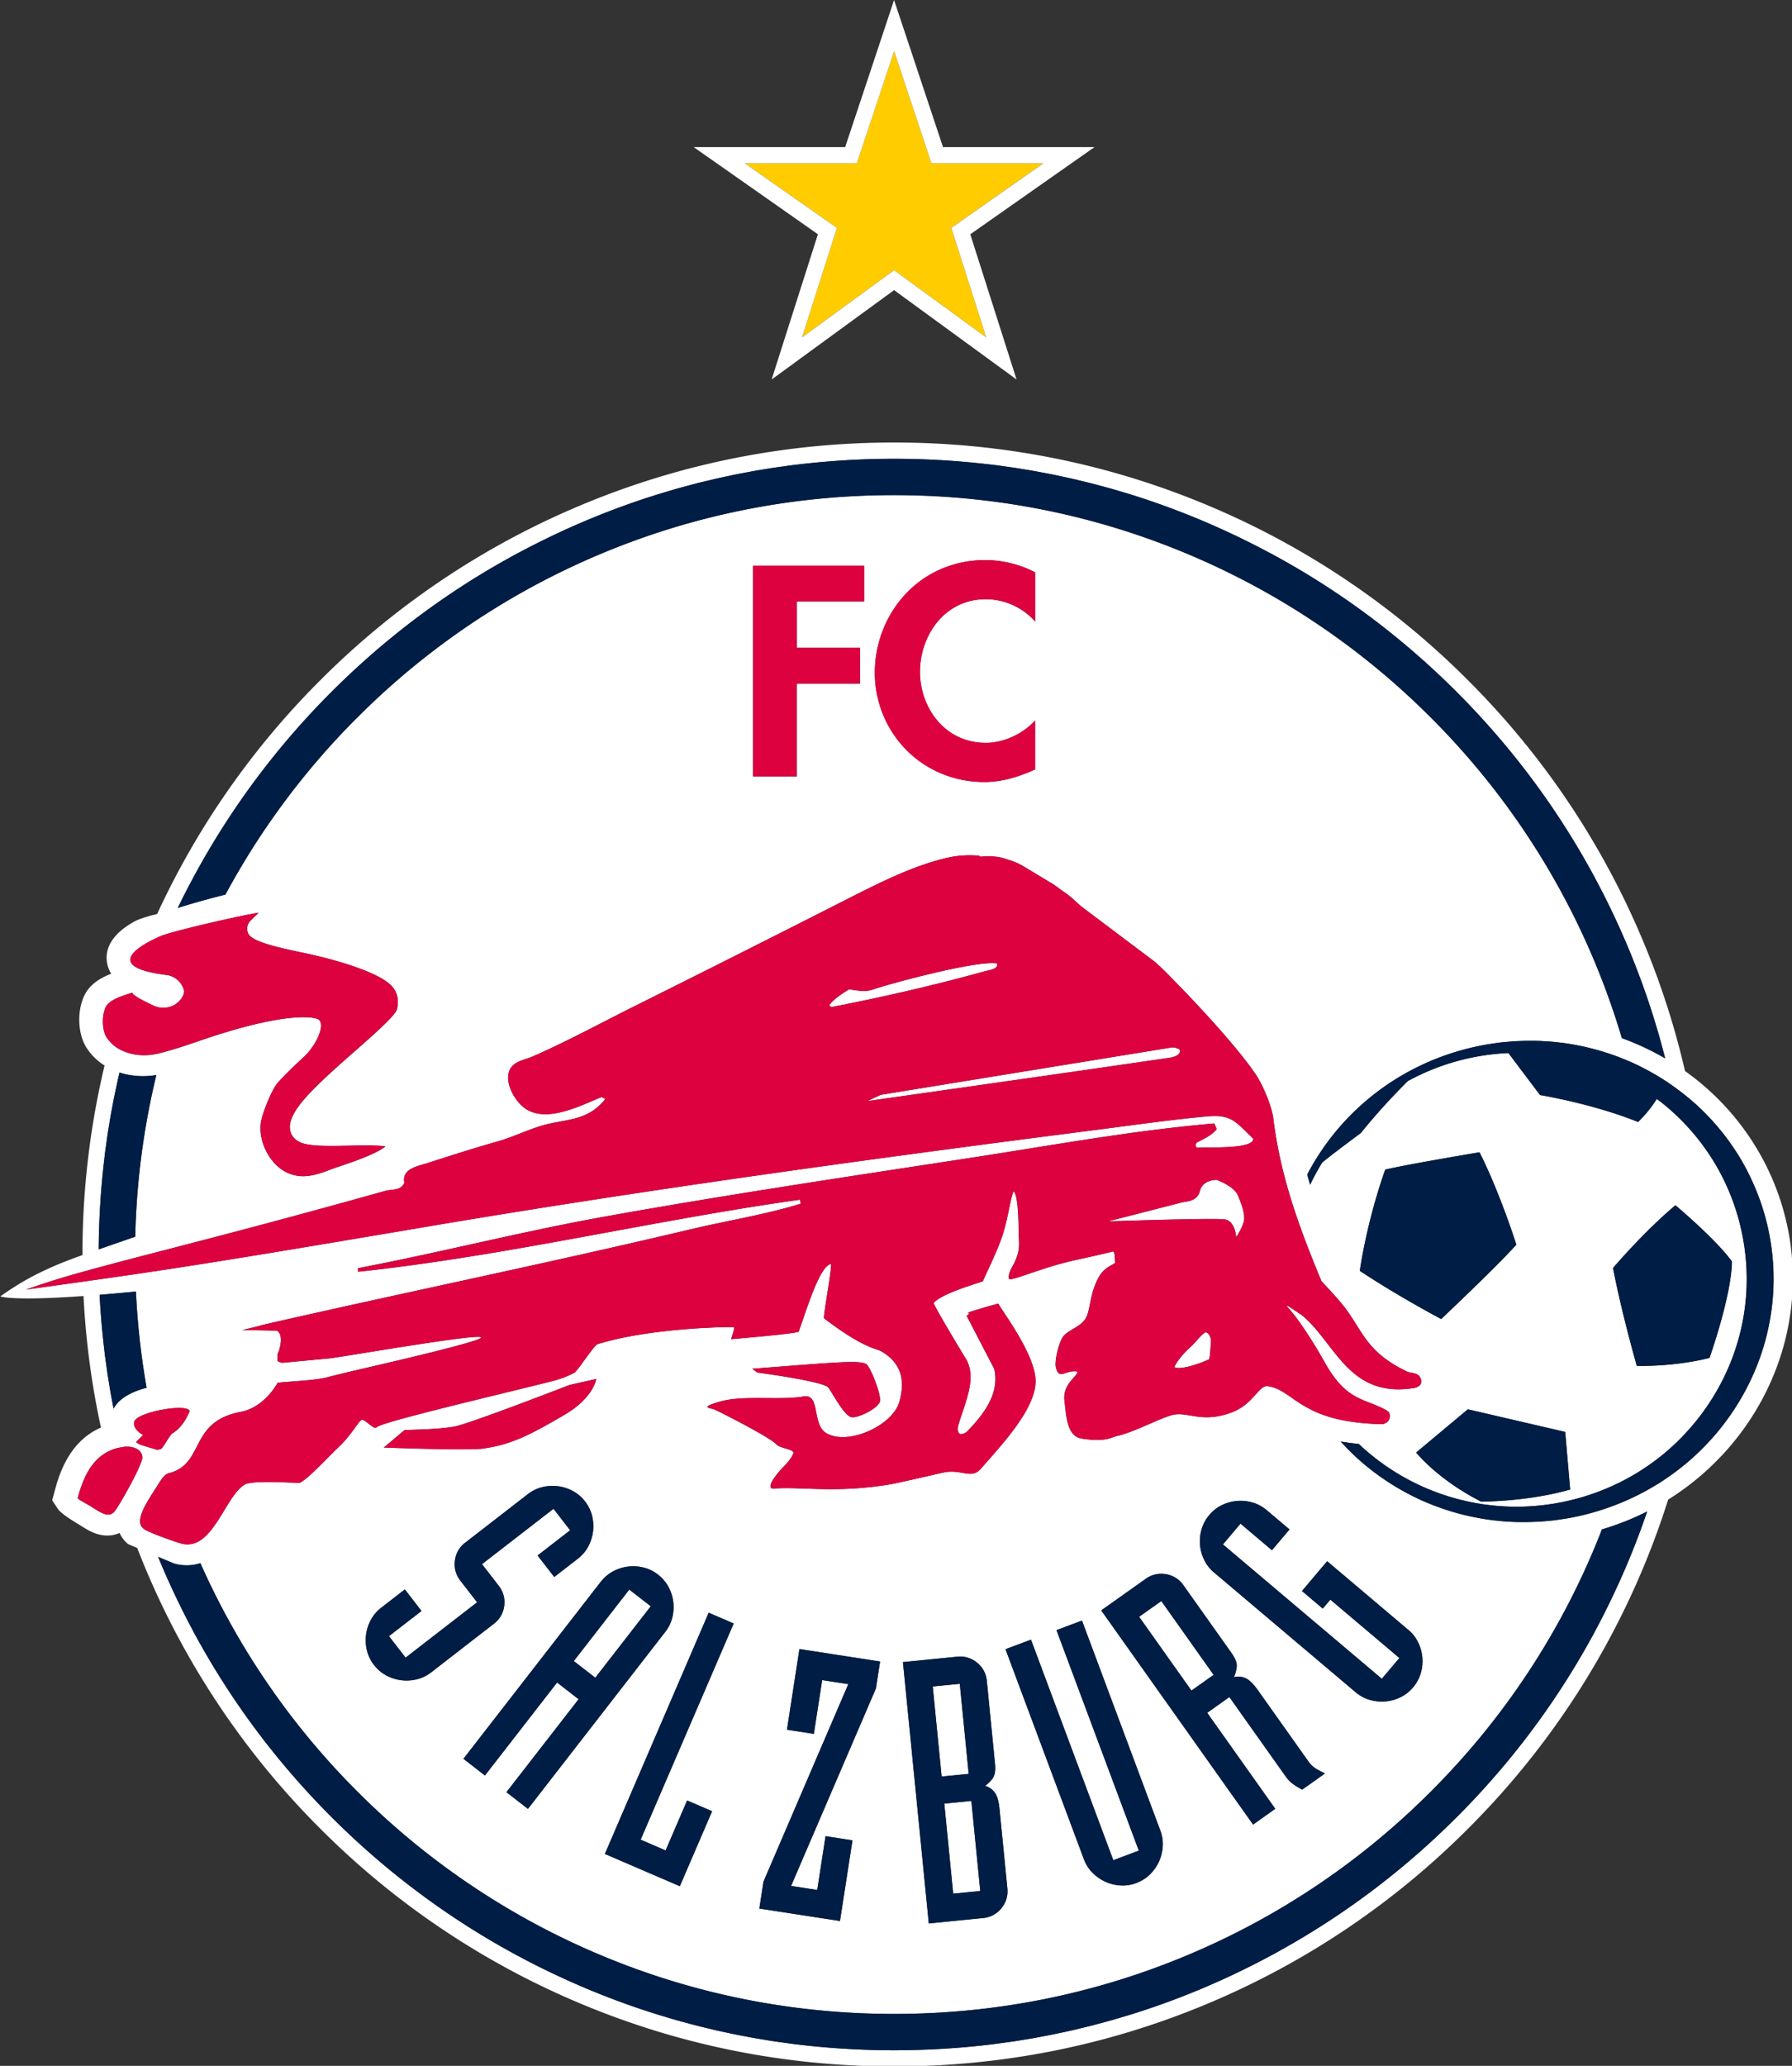 <?xml version="1.0" encoding="UTF-8"?> <svg xmlns="http://www.w3.org/2000/svg" width="224.979mm" height="259.247mm" viewBox="0 0 224.979 259.247"><rect x="0" y="0" width="224.979" height="259.247" fill="#333333" stroke="none"/><path fill="#fc0" d="m145.642 37.596 6.027-4.397 6.03 4.397-2.283-7.165 6.03-4.23h-7.335l-2.442-7.332-2.44 7.332h-7.333l6.027 4.23zM151.67 18.869l-2.44 7.332zM151.67 33.199l6.03 4.397z" style="stroke-width:.265" transform="matrix(1.917 0 0 1.917 -178.5 -29.743)"></path><path fill="#fff" d="m156.728 133.407-1.771.176.583 5.895 1.772-.175zM134.326 119.574l-3.633 4.68 1.407 1.091 3.633-4.68zM155.972 125.74l-1.772.176.584 5.895 1.772-.175zM169.17 120.324l-1.453 1.03 3.427 4.832 1.453-1.03zM146.68 30.852l-2.049 6.424-.981 3.082 2.614-1.907 5.405-3.943 5.406 3.943 2.614 1.907-.982-3.082-2.048-6.424 5.393-3.784 2.743-1.923h-9.922l-2.2-6.61-1.006-3.016-1.003 3.017-2.199 6.609h-9.922l2.744 1.923zm4.99-11.983 2.441 7.334h7.335l-6.03 4.23 2.283 7.166-6.03-4.398-6.027 4.398 2.283-7.165-6.03-4.23h7.335z" style="stroke-width:.265" transform="matrix(1.917 0 0 1.917 -178.5 -29.743)"></path><path fill="#fff" d="M210.132 95.625c-.836-3.776-2.998-7.17-6.08-9.562a18.565 18.565 0 0 0-.585-.434 52.502 52.502 0 0 0-2.818-8.681 52.991 52.991 0 0 0-11.39-16.897 52.948 52.948 0 0 0-16.897-11.39c-6.553-2.773-13.514-4.178-20.69-4.178-7.176 0-14.137 1.405-20.69 4.178a52.991 52.991 0 0 0-16.897 11.39 52.996 52.996 0 0 0-10.681 15.299c-.479.113-1.164.299-1.55.523-.471.276-1.908 1.117-1.744 2.562.037.317.14.59.288.822-.677.265-1.386.662-1.754 1.416-.51 1.056-.436 2.582.17 3.482.301.45.69.823 1.148 1.111a53.18 53.18 0 0 0-1.447 12.37v.04c-.807.29-1.466.542-1.993.78-.852.383-1.881.857-3.384 1.923 0 0 .707.32 5.445-.024.146 2.916.53 5.792 1.143 8.615-2.156.918-2.788 3.255-3.021 4.114l-.172.646.368.558c.246.376 1.383 1.022 1.51 1.104.453.288 1.016.645 1.73.645.284 0 .551-.058.802-.17.167.36.405.601.564.731l.593.249a52.991 52.991 0 0 0 11.988 18.375 52.948 52.948 0 0 0 16.896 11.39c6.554 2.773 13.515 4.178 20.69 4.178 7.176 0 14.137-1.405 20.691-4.178a52.991 52.991 0 0 0 16.896-11.39 52.948 52.948 0 0 0 13.103-21.54c6.027-3.762 9.358-10.908 7.77-18.06zm-21.625 38.851a52.121 52.121 0 0 1-11.821 8.869c-.064.034-.127.071-.193.108-.098.053-.199.103-.297.156-.346.186-.696.368-1.048.545-.216.109-.433.215-.653.32l-.426.21c-.198.095-.402.187-.603.28-.164.077-.328.154-.495.228-.201.09-.402.177-.603.264l-.492.215c-.297.124-.596.246-.892.365l-.273.11c-.346.138-.695.268-1.045.398a48.391 48.391 0 0 1-1.326.468c-.007 0-.015.005-.023.008-.408.138-.818.27-1.228.397-.127.04-.256.077-.386.114-.275.082-.55.166-.828.243-.228.064-.455.124-.683.185-.182.048-.365.1-.547.146-.28.071-.564.14-.844.206l-.403.098c-.301.069-.603.132-.905.196-.119.026-.24.053-.36.076-.29.061-.584.114-.878.17-.135.024-.27.053-.405.077-.259.045-.52.087-.78.13-.175.028-.347.057-.521.084a24.64 24.64 0 0 1-.612.085c-.235.031-.468.066-.706.097-.119.016-.238.027-.36.043a53.023 53.023 0 0 1-12.403 0 29.984 29.984 0 0 1-1.064-.14c-.204-.03-.408-.056-.611-.085-.175-.027-.347-.056-.521-.085-.26-.042-.522-.082-.781-.13-.135-.023-.27-.05-.405-.076-.294-.056-.587-.109-.878-.17-.122-.023-.241-.052-.36-.076-.302-.064-.603-.127-.905-.196-.135-.032-.267-.066-.4-.098a48.772 48.772 0 0 1-.846-.206l-.545-.146c-.228-.06-.455-.121-.683-.185a49.62 49.62 0 0 1-.83-.246c-.128-.04-.257-.074-.384-.114-.41-.127-.82-.26-1.228-.397-.01-.003-.018-.008-.029-.01a38.91 38.91 0 0 1-1.177-.416 61.315 61.315 0 0 1-1.188-.45c-.09-.034-.178-.07-.268-.108a37.713 37.713 0 0 1-1.391-.58c-.201-.087-.405-.174-.606-.264-.167-.074-.33-.15-.495-.228a61.284 61.284 0 0 1-.603-.28c-.143-.069-.283-.14-.426-.209-.217-.106-.437-.212-.654-.32-.352-.177-.7-.36-1.047-.545-.098-.053-.199-.103-.297-.156a4.532 4.532 0 0 1-.193-.109 51.653 51.653 0 0 1-8.096-5.485 52.799 52.799 0 0 1-7.11-7.107 51.997 51.997 0 0 1-5.482-8.088c-.037-.068-.076-.135-.11-.2-.054-.096-.101-.194-.152-.29a53.544 53.544 0 0 1-.569-1.094c-.068-.135-.132-.27-.198-.405-.122-.246-.243-.492-.36-.741a75.674 75.674 0 0 1-.54-1.177c-.047-.106-.092-.215-.14-.32-.122-.281-.24-.562-.36-.842-.02-.053-.045-.109-.066-.161.561.235 1.027.43 1.037.433a2.915 2.915 0 0 0 1.728-.021 49.549 49.549 0 0 0 10.282 14.95 49.549 49.549 0 0 0 15.803 10.654c6.125 2.59 12.637 3.905 19.35 3.905 6.712 0 13.223-1.315 19.348-3.905a49.548 49.548 0 0 0 15.804-10.655 49.548 49.548 0 0 0 11.202-17.158c1.038-.31 2.03-.701 2.964-1.177-.19.56-.392 1.119-.604 1.674l-.031.088c-.082.217-.17.434-.254.65-.043.106-.082.21-.125.315-.071.178-.143.352-.217.527l-.158.376c-.101.238-.204.473-.31.706l-.15.339a90.026 90.026 0 0 1-.477 1.021c-.132.275-.267.55-.405.823-.032.06-.06.124-.092.188-.172.338-.347.677-.527 1.013l-.15.286c-.038.069-.078.135-.112.201a51.711 51.711 0 0 1-5.482 8.091 53.408 53.408 0 0 1-3.384 3.723zm-7.379-24.564a12.02 12.02 0 0 0 .974.127 15.047 15.047 0 0 0 13.613 3.746 15.188 15.188 0 0 0 3.376-1.177 14.941 14.941 0 0 0 4.455-3.315 15.094 15.094 0 0 0 1.59-2.05c2.162-3.353 2.879-7.33 2.02-11.203a14.654 14.654 0 0 0-4.165-7.422 14.58 14.58 0 0 0-1.183-1.024c-.061-.047-.127-.092-.19-.14-.014.021-.03.045-.043.069l-.024.037c-.02.034-.042.066-.066.103a7.804 7.804 0 0 1-.889 1.096c-.066.068-.13.135-.201.206-2.947-1.193-6.421-1.765-6.421-1.765l-1.89-2.508-.09-.12-.09-.12a15.107 15.107 0 0 0-6.59 1.836l-.315.314c-.103.106-.217.22-.336.344l-.01.013a40.22 40.22 0 0 0-2.408 2.72c-.58.434-1.175.879-1.678 1.262-.09.07-.175.133-.257.199-.119.092-.23.18-.333.262-.098.076-.188.15-.267.214a15.76 15.76 0 0 0-.791 1.455 5.727 5.727 0 0 0-.061-.2 5.758 5.758 0 0 0-.08-.278v-.014c-.02-.058-.034-.116-.05-.174a16.19 16.19 0 0 1 6.437-6.628c.46-.26.94-.498 1.43-.715a16.896 16.896 0 0 1 3.979-1.185c.095-.016.19-.026.283-.042.193-.03.386-.058.58-.08.113-.013.224-.02.335-.031.175-.016.35-.032.524-.043.12-.008.238-.01.355-.016.166-.008.336-.013.502-.013h.426c.095 0 .193.003.289.005.166.005.33.016.494.027.085.005.17.008.252.016.214.016.426.04.637.063.035.005.067.005.1.01a16.162 16.162 0 0 1 1.454.25c.087.018.174.04.261.06.151.037.305.074.453.114l.272.074c.149.042.294.085.44.132l.264.085c.151.05.302.103.45.159.08.029.159.055.235.087.18.069.358.143.532.217.016.008.032.013.048.019.029.013.058.023.087.037.222.098.44.198.656.304.053.026.106.056.156.082.162.082.323.164.482.251.074.04.148.085.222.127.135.077.27.156.402.236.08.047.157.095.233.145a11.61 11.61 0 0 1 .603.403c.127.087.252.18.376.272.069.05.138.1.207.153l.031.024c.13.1.26.204.387.31.047.04.095.077.143.114.042.034.079.071.121.105.14.122.283.244.418.368l.103.098c.14.132.278.265.413.4.058.058.114.119.172.18.109.113.217.227.323.344l.183.206c.097.114.195.227.29.344l.178.217c.095.119.188.24.278.365l.158.214c.098.138.196.278.289.42.04.06.082.117.119.178a14.856 14.856 0 0 1 .733 1.257l.11.222c.072.146.144.291.213.44.04.084.076.171.116.259.06.14.122.28.18.423.037.09.071.183.108.273.056.145.109.29.16.436.03.09.063.18.092.27.053.159.1.323.148.484.024.08.047.156.069.236.066.24.127.484.182.73v.005a15.495 15.495 0 0 1 .357 3.95c-.031.78-.121 1.55-.27 2.305a15.33 15.33 0 0 1-.876 2.932c-.192.47-.41.933-.645 1.383-.238.45-.497.89-.778 1.318a16.172 16.172 0 0 1-4.469 4.524c-.158.109-.317.214-.478.318-.064.04-.13.076-.194.113-.232.14-.468.276-.706.408a16.478 16.478 0 0 1-2.768 1.185 16.404 16.404 0 0 1-2.42.595c-.096.016-.191.027-.286.043-.193.029-.387.058-.58.08-.113.012-.225.02-.338.031-.175.016-.35.032-.524.042-.12.008-.238.01-.357.016-.167.008-.334.013-.5.013h-.426c-.096 0-.194-.003-.289-.005-.164-.005-.328-.016-.492-.026-.085-.005-.17-.008-.254-.016-.212-.016-.42-.037-.63-.064a1.653 1.653 0 0 0-.108-.01 17.197 17.197 0 0 1-.73-.109l-.212-.04c-.17-.031-.341-.063-.51-.1a9.347 9.347 0 0 1-.265-.06c-.151-.035-.302-.072-.45-.112a20.73 20.73 0 0 1-.71-.206c-.09-.03-.18-.056-.266-.088a29.89 29.89 0 0 1-.445-.156l-.238-.087c-.177-.069-.352-.14-.527-.214-.047-.021-.095-.037-.142-.058-.22-.096-.44-.199-.654-.305-.056-.026-.108-.055-.164-.084-.159-.08-.317-.164-.476-.25l-.225-.126a12.093 12.093 0 0 1-.4-.236c-.079-.047-.158-.098-.235-.145-.127-.08-.251-.162-.376-.246l-.23-.156c-.127-.088-.251-.18-.376-.27a17.533 17.533 0 0 1-.622-.484l-.142-.117a18.178 18.178 0 0 1-.54-.473l-.106-.1c-.138-.13-.275-.263-.41-.398a5.513 5.513 0 0 1-.172-.18c-.109-.113-.217-.227-.32-.344l-.005-.005c.058.01.119.019.177.03.01 0 .021.002.032.004zm8.88-18.965c1.346 2.667 2.412 6.048 2.412 6.048-1.33 1.482-4.923 4.868-4.923 4.868-3.207-1.72-5.33-3.156-5.33-3.156.554-3.633 1.668-6.628 1.668-6.628 1.682-.386 6.17-1.132 6.17-1.132zm11.337 4.823c.473-.458.979-.923 1.492-1.355 0 0 .36.3.868.754.17.154.354.32.548.5.177.165.362.34.55.52.643.62 1.304 1.311 1.733 1.901 0 0 .098 1.73-1.463 6.316 0 0-.254.069-.696.159a16.65 16.65 0 0 1-1.095.182c-.675.093-1.5.17-2.43.183-.177 0-.36.003-.544 0 0 0-.974-3.392-1.559-6.406 0 0 1.133-1.338 2.593-2.754zM190.706 113.8h-.005a16.46 16.46 0 0 1-.487.013h-.108c-.022-.01-.04-.021-.059-.032-.068-.034-.134-.071-.2-.106-2.673-1.418-3.985-3.071-3.985-3.071l3.386-2.831 6.377 1.479.325 3.77c-2.021.585-4.21.738-5.238.778zm-85.003-40.696.151-.286.111-.2a51.565 51.565 0 0 1 5.482-8.089 53.41 53.41 0 0 1 3.384-3.723 51.557 51.557 0 0 1 3.723-3.384 51.675 51.675 0 0 1 8.088-5.48c.07-.036.135-.076.204-.113.095-.053.193-.1.289-.15.346-.186.695-.368 1.047-.546.22-.11.442-.217.662-.325l.418-.207c.2-.095.405-.187.608-.283.164-.074.326-.153.49-.225.204-.092.407-.18.614-.267l.484-.209c.301-.127.603-.249.905-.37.087-.035.174-.072.262-.106.354-.14.709-.273 1.063-.405.043-.016.082-.032.125-.047.396-.146.796-.286 1.196-.421l.013-.005c.407-.138.817-.27 1.227-.397.125-.04.25-.074.373-.111.28-.085.559-.17.84-.249.224-.063.449-.122.674-.182.185-.05.368-.101.553-.149.278-.071.558-.137.839-.203l.407-.098c.299-.069.598-.133.897-.196l.368-.08c.29-.058.584-.113.876-.166.134-.027.27-.053.407-.077.26-.045.519-.087.778-.13.174-.029.35-.058.524-.084.2-.032.405-.056.608-.085.236-.032.471-.069.71-.098.118-.016.237-.026.357-.04a53.034 53.034 0 0 1 12.409 0l.357.04c.235.03.473.064.709.098.2.03.405.056.606.085.174.026.349.058.524.085.259.042.518.082.777.13.135.023.27.05.408.076.294.055.585.108.876.167.121.023.243.052.367.079.3.063.601.127.897.196.138.031.273.066.408.098.28.066.558.132.839.203.185.048.37.098.555.149.225.06.45.119.675.182.28.08.558.164.836.246l.376.111c.41.127.82.26 1.227.397.008 0 .014.005.022.008a48.7 48.7 0 0 1 1.187.418c.045.016.088.035.13.05.355.13.707.265 1.058.403l.257.103a38.68 38.68 0 0 1 1.392.582c.206.09.413.177.616.27.164.074.326.15.487.225l.611.283c.14.066.278.135.416.204a49.042 49.042 0 0 1 1.715.873l.288.15c.068.038.135.077.203.114a51.855 51.855 0 0 1 8.089 5.48 52.757 52.757 0 0 1 7.107 7.107 51.894 51.894 0 0 1 5.482 8.09c.037.07.076.135.11.202.051.092.101.19.151.283.186.346.368.698.546 1.05.11.22.216.442.325.662.069.14.138.277.206.418.098.203.19.41.286.613.074.162.15.323.222.485.093.206.18.412.27.621.069.16.14.318.207.48.127.304.25.608.373.912l.103.257c.137.352.272.706.402 1.058.016.045.034.087.05.13.146.397.286.796.421 1.196l.005.013c.138.407.27.817.397 1.227.04.125.074.25.111.374.085.28.17.558.249.838.063.225.121.45.182.675.05.185.1.37.148.556l.035.132a17.402 17.402 0 0 0-2.837-1.326 49.548 49.548 0 0 0-12.512-20.987 49.548 49.548 0 0 0-15.803-10.654c-6.125-2.59-12.637-3.905-19.35-3.905-6.712 0-13.223 1.315-19.348 3.905a49.549 49.549 0 0 0-15.804 10.655 49.663 49.663 0 0 0-8.636 11.59 59.19 59.19 0 0 0-3.12.874c.302-.624.617-1.238.943-1.85zm70.93 60.82-1.453 1.032-9.945-14.02 2.905-2.061c.404-.289.849-.392 1.33-.31.482.082.866.325 1.154.73l3.149 4.437c.24.342.354.63.336.868a2.051 2.051 0 0 1-.19.71c.23-.064.47-.051.724.044s.535.36.842.791l3.315 4.673c.14.196.296.35.473.46a6.2 6.2 0 0 0 .617.33l-1.492 1.06a4.123 4.123 0 0 1-.564-.34 1.996 1.996 0 0 1-.487-.478l-3.72-5.244-1.452 1.032 4.458 6.283zm-18.4-1.098c.175.209.286.577.34 1.103l.513 5.2c.05.494-.082.93-.392 1.31-.31.377-.712.59-1.206.64l-3.546.351-1.693-17.108 3.545-.352c.495-.047.932.082 1.31.392s.59.712.64 1.206l.535 5.416c.042.416-.005.723-.138.921a2.106 2.106 0 0 1-.516.524c.23.058.434.19.609.4zm.734-9.348 1.67-.624 5.391 14.436 1.67-.625-5.392-14.436 1.67-.624 5.13 13.737c.129.347.182.696.158 1.045a2.85 2.85 0 0 1-.246.992c-.14.31-.339.588-.587.837a2.492 2.492 0 0 1-.895.566 2.47 2.47 0 0 1-1.045.159 2.787 2.787 0 0 1-1.828-.833 2.47 2.47 0 0 1-.566-.895l-5.13-13.737zm13.66-5.022a2.496 2.496 0 0 1-.65-.833 2.79 2.79 0 0 1-.168-2 2.52 2.52 0 0 1 .503-.932c.238-.283.516-.497.834-.65a2.79 2.79 0 0 1 2-.167c.339.098.648.264.931.503l1.49 1.259-1.151 1.36-2.059-1.741-1.15 1.36 10.406 8.797 1.15-1.36-4.521-3.823-.498.588-1.36-1.151 1.649-1.95 5.313 4.492c.283.238.5.516.65.834a2.769 2.769 0 0 1 .167 2 2.52 2.52 0 0 1-.503.931c-.238.283-.516.5-.833.651a2.769 2.769 0 0 1-2 .167 2.52 2.52 0 0 1-.932-.503l-9.265-7.834zm-14.965-54.308c1.225 0 2.45-.603 3.247-1.463v3.201c-1.07.477-2.14.823-3.326.823-4.122 0-7.176-3.347-7.176-7.154s2.937-7.374 7.234-7.374a7.18 7.18 0 0 1 3.268.804v3.22a4.332 4.332 0 0 0-3.228-1.463c-2.741 0-4.318 2.379-4.318 4.757 0 2.379 1.632 4.646 4.297 4.646zm-8.228-6.22v2.341h-4.144v6.075h-2.857V52.548h7.273v2.341h-4.413v3.038h4.143zm-2.797 81.311.545-3.521 1.762.272-.817 5.281-5.281-.817.272-1.76 5.556-12.93-1.714-.264-.545 3.521-1.76-.272.818-5.281 5.28.817-.272 1.76-5.556 12.93 1.715.264zm-9.932-2.587 1.41-3.273 1.638.704-2.114 4.91-4.909-2.114 6.8-15.79 1.635.704-6.093 14.152 1.638.704zm-7.105-10.994-4.725 6.086-1.408-1.093 8.991-11.583c.228-.291.495-.519.807-.686a2.778 2.778 0 0 1 1.995-.25c.341.081.659.237.95.462.29.228.518.495.685.807.164.31.27.635.312.974a2.84 2.84 0 0 1-.06 1.021 2.501 2.501 0 0 1-.464.95l-8.99 11.583-1.408-1.092 4.726-6.086-1.408-1.093zm-8.882-4.685-2.132 1.65 1.09 1.408 4.683-3.625-1.09-1.407a1.728 1.728 0 0 1-.365-1.318c.06-.484.288-.878.682-1.182l4.094-3.17c.29-.225.608-.381.952-.463a2.802 2.802 0 0 1 1.992.254c.31.167.58.394.805.685.225.291.38.609.463.953.082.34.1.682.058 1.02a2.833 2.833 0 0 1-.312.975c-.167.312-.394.579-.686.804l-1.542 1.193-1.09-1.407 2.132-1.651-1.09-1.408-4.683 3.625 1.09 1.407c.305.395.426.834.365 1.318-.06.484-.288.878-.682 1.183l-4.093 3.17a2.494 2.494 0 0 1-.953.462c-.341.082-.682.101-1.021.059a2.833 2.833 0 0 1-.974-.313 2.516 2.516 0 0 1-.804-.685 2.494 2.494 0 0 1-.463-.952 2.778 2.778 0 0 1-.058-1.022c.042-.338.148-.661.312-.973.167-.31.394-.58.685-.805l1.543-1.193 1.09 1.41zm9.35-12.833c-2.137 1.244-3.407 1.94-5.336 2.204-.854.117-4.813-.01-6.088-.055l-.397-.013 1.368-1.151s2.246-.022 3.297-.233c1.053-.212 7.511-2.717 7.511-2.717l1.739-.39s-.167 1.234-2.093 2.353zm-29.96-24.698c-.31-.458-.342-1.43-.067-1.995.183-.376.723-.606 1.241-.784.111-.037.22-.074.326-.108a1.15 1.15 0 0 1 .185-.048c-.005.032.024.072.074.12.087.081.249.185.447.293.257.143.574.299.873.437.532.246 1.154.15 1.572-.212.124-.109.233-.236.315-.389.079-.148.116-.294.087-.423a1.37 1.37 0 0 0-1.13-.99 10.64 10.64 0 0 1-1.08-.182 4.983 4.983 0 0 1-.5-.14 2.225 2.225 0 0 1-.492-.226c-.685-.447-.11-1.005.567-1.426.262-.161.537-.304.759-.41.27-.13.468-.206.47-.209.057-.021.13-.045.215-.071h.003c.574-.18 1.752-.48 2.974-.762 1.154-.27 2.347-.524 3.109-.651a12.93 12.93 0 0 1-.206.201c-.342.33-.4.386-.448.476a.748.748 0 0 0-.026.693c.235.514 1.823.887 3.559 1.247 0 0 5.12 1.013 5.99 2.38.249.393.31.826.185 1.33-.1.41-1.64 1.761-2.765 2.746-2.744 2.407-4.397 3.952-4.236 5.114.037.257.177.611.651.836.362.172.955.243 2.048.243.37 0 .765-.008 1.148-.015a54.74 54.74 0 0 1 1.125-.016c.648 0 1.042.029 1.278.063-.627.505-2.212 1.04-2.882 1.265-.272.092-.508.172-.685.24-.593.228-1.222.448-1.828.448-.381 0-.738-.085-1.098-.262-1.104-.543-1.863-2.05-1.66-3.294.11-.638.744-2.175 1.107-2.572.614-.667 1.22-1.233 1.706-1.688.94-.876 1.522-2.395.794-2.506 0 0-1.59-.627-7.641 1.46-.905.313-1.773.596-2.437.765a8.428 8.428 0 0 1-.503.114c-.225.04-.457.061-.685.061-.46 0-.884-.082-1.262-.233a2.42 2.42 0 0 1-.931-.616 2.223 2.223 0 0 1-.244-.3zm-.53 13.861c.013-1.974.132-3.929.363-5.866l.04-.36c.028-.235.063-.47.097-.706.03-.204.056-.408.085-.611.026-.175.056-.347.085-.519.042-.262.084-.521.13-.783.023-.135.05-.267.076-.402.056-.294.108-.588.17-.881.023-.122.052-.244.079-.368.063-.299.127-.6.195-.897l.045-.185c.48.153.998.235 1.546.235.288 0 .58-.026.865-.074a49.61 49.61 0 0 0-1.381 10.58c-.895.313-1.691.586-2.392.832zm-1.032 2.111c-1.122.16-2.328.326-3.699.516-.003 0-.005-.003-.003-.005a54.318 54.318 0 0 1 3.683-1.15l.527-.146c.172-.048.35-.095.526-.143h.003a240.24 240.24 0 0 1 2.374-.63c3.63-.944 8.615-2.206 16.377-4.379.448-.124 1.04-.008 1.26-.529-.172-.942.886-1.092 1.53-1.299 1.536-.497 3.063-.981 4.614-1.423 1.137-.326 2.283-.929 3.426-1.167 1.442-.3 2.582-.328 3.59-1.596l-.233-.134c-1.365.545-3.56 1.714-4.987.767-.677-.453-1.384-1.667-1.06-2.49.24-.622 1.002-.704 1.528-.934 2.239-.976 4.435-2.177 6.623-3.267 4.627-2.305 9.242-4.63 13.85-6.97 2.096-1.06 4.478-2.288 6.782-2.791a6.63 6.63 0 0 1 1.998-.108c.008.018.016.04.026.058.553-.032 1.088-.043 1.545.1 1.188.373.773.223 3.252 1.694.045.026.376.27.415.299.34.251.307.211.508.36.278.203.477.399.667.576.183.17.37.312.37.312l4.7 3.535.108.098c.132.12.286.257.426.392.22.214 4.379 4.368 6.11 6.924.55.86 1.044 2.193 1.119 2.812.034.291.076.583.119.868a29.608 29.608 0 0 0 .738 3.408c.124.453.256.897.394 1.334l.064.195.06.19.005.017c.027.076.05.153.077.23l.048.138.071.206c.024.066.045.135.069.201l.032.093c.013.04.029.079.042.119l.122.336c.42 1.164.868 2.272 1.304 3.315-.008 0-.013-.003-.021-.003.44.481 1.273 1.341 1.738 2.003 1.064 1.508 1.41 2.78 3.945 3.974.19.09.69.029.839.418.185.487-.257.614-.5.65-4.22.638-5.075-2.957-7.266-4.772a6.84 6.84 0 0 1-.251-.167l-.254-.172-.138-.093a6.027 6.027 0 0 1-.134-.087c-.032-.018-.061-.037-.088-.05-.087-.045-.137-.058-.127-.01.048.047.095.1.146.155l.095.111c.05.059.098.117.148.18a15.512 15.512 0 0 1 .458.609 29.89 29.89 0 0 1 1.62 2.585c1.454 2.622 2.637 2.352 4.063 3.167.127.071.22.206.22.352 0 .304-.249.55-.553.545a14.69 14.69 0 0 1-2.368-.222l-.236-.045c-.069-.014-.137-.03-.204-.043l-.164-.04-.02-.004a8.387 8.387 0 0 1-.903-.278l-.013-.005c-.066-.027-.132-.05-.196-.077-.069-.029-.135-.055-.198-.085a8.645 8.645 0 0 1-1.516-.883c-.075-.05-.146-.1-.217-.151a5.438 5.438 0 0 0-.223-.148c-.378-.249-.738-.44-1.182-.5-.62-.088-.926 1.185-2.408 1.73-1.974.722-2.866-.116-3.887.164-.897.249-2.537 1.146-3.611 1.368-.313.063-.688.42-2.3.164-.997-.159-1.008-1.63-1.121-2.519-.053-.418.11-.873.383-1.204.384-.465.659-.682.302-.682-.725 0-.998.526-1.23-.193-.143-.434.203-1.744.46-2.072.119-.154.283-.273.458-.384.37-.235.799-.434 1.02-.815.197-.336.244-.801.366-1.346.095-.432.238-.913.537-1.421.373-.64 1.04-.778 1.03-.89-.03-.37-.022-.735-.151-.719 0 0-1.061.262-2.4.55-2.305.495-4.374 1.482-4.413 1.218-.061-.41.299-.829.465-1.26.204-.53.225-.804.19-1.368-.026-.455.014-2.823-.354-3.09-.286.81-.37 2.027-.876 3.339-.365.942-.878 1.976-1.121 2.545.09.037-2.562.715-3.228 1.424-.072.074 2.024 3.53 2.024 3.53.868 1.261.069 2.902-.355 4.296-.058.193-.127.384-.074.577.027.1.071.177.156.196a.64.64 0 0 0 .463-.199c1.05-1.08 2.135-2.474 1.752-4.077l-1.807-3.474c.383-.246-.037-.12.113-.204.18-.1 1.879-.58 1.966-.59.162.392 2.469 3.347 2.434 5.117-.031 1.78-2.127 4.038-3.598 5.707-.614.696-1.27-.016-2.42.23-.61.13-2.983.694-3.612.794-3.503.566-5.668.125-7.525.257-.384.026-.207-.434.352-1.095.336-.397.72-.702.934-1.186.137-.312-.855-.317-1.122-.63-.365-.423-3.948-2.259-4.133-2.299-.376-.08-.751-.143.492-.492 1.503-.423 3.895-.06 5.445-.328 1.101-.19.54 1.8 1.45 2.381 1.379.881 4.369-.447 4.816-2.024.434-1.521.05-2.595-1.178-3.31-.328-.19-1.174-.188-3.749-2.161-.085-.066.585-3.596.437-3.559-.76.196-1.556 2.942-2.106 4.432-.045.121-4.276.481-4.406.492-.053.005.3-.794.135-.794-.36 0-.844.01-1.407.035-.053 0-.106.005-.16.008l-.332.015a39.877 39.877 0 0 0-1.117.074c-.024 0-.05.005-.077.005-.145.01-.293.024-.444.04-1.762.159-3.763.447-5.358.945-.243.076-1.207 1.613-1.506 1.86 0 0-.582.338-1.463.56-3.318.84-11.22 2.675-11.506 3.025-.135.166-.638-.395-.903-.492-.243-.09-.592.912-1.807 1.997-.09.082-1.116 1.151-1.67 1.643a4.105 4.105 0 0 1-.624.476c-.047.053-3.05-.206-3.624.12-1.138.642-1.903 3.556-3.464 3.886a1.472 1.472 0 0 1-.722-.032c-.339-.095-1.564-.516-2.162-.801h-.003a1.36 1.36 0 0 1-.299-.18c-.262-.214-.254-.566-.108-.971.23-.654.807-1.445 1.17-2.05.176-.252.309-.453.494-.548a.6.6 0 0 1 .114-.045c2.407-.614 1.27-3.363 4.715-4.017 1.55-.29 2.389-1.86 2.389-1.86-.164-.108 2.294-.14 3.302-.41.82-.22 2.984-.717 3.185-.762 16.394-3.82-1.503-.659-3.064-.468l-3.103.288c-.15-.042-.296-.077-.302-.164 0 0-.016-.479.043-.492.01-.003.45-1.12-.085-1.45l-.736-.013c-.653-.01-1.513-.027-1.545-.019 1.823-.434.749-.206 2.027-.497.135-.032.294-.066.484-.111 8.972-2.032 17.981-3.882 26.93-6.006 2.373-.564 4.804-.94 7.143-1.662l-.034-.264c-9.67 1.354-19.24 3.685-28.951 4.717v-.233c5.371-1.024 10.681-2.389 16.055-3.357 8.012-1.44 16.084-2.64 24.133-3.876 5.252-.807 10.588-1.786 15.883-2.239l.166.365c-.352.437-.85.638-1.33.897-.07.109-.075.249.031.331.675-.071 3.688.122 3.691-.595-1.12-1.061-1.394-1.617-3.021-1.463-2.538.232-5.088.608-7.615.928-14.544 1.866-29.184 3.868-43.64 6.319-10.221 1.73-14.484 2.426-18.953 3.082-.772.114-1.553.225-2.37.341h-.003l-.527.074-.526.074zm43.836 5.705c5.692-.437 7.224-.6 7.525-.246.302.354.876 1.86.847 2.325-.027.466-1.394 1.149-1.86 1.096-.466-.056-1.23-1.532-1.532-1.942-.302-.41-4.651-.984-4.651-.984l-.329-.247zm-40.47 3.46c.066-.23.534-.452 1.116-.616 1.03-.294 2.405-.41 2.511-.077-.31.76-.73 1.225-1.177 1.49a9.976 9.976 0 0 0-.098.122c-.177.246-.505.82-.6.862a.505.505 0 0 1-.059.021c-.093.032-.204.053-.283.019-.095-.042-1.066-.302-1.162-.384-.095-.082-.15-.069-.108-.124.016-.024.217-.22.442-.442-.416-.214-.667-.558-.577-.873zm-1.36-.846c-.035-.167-.064-.339-.096-.508-.023-.135-.052-.267-.076-.402a80.345 80.345 0 0 1-.13-.783c-.029-.172-.058-.344-.085-.519-.031-.204-.058-.407-.084-.611l-.098-.704c-.016-.119-.027-.238-.042-.36-.14-1.18-.241-2.37-.302-3.566l.767-.067c.503-.045 1.043-.092 1.609-.148.1 2.125.336 4.226.701 6.297-.873.228-1.775.635-2.164 1.368zm.09 6.694c-.463.598-1.125-.064-1.82-.44-.173-.108-.554-.293-.622-.396.283-1.05.743-2.36 1.9-3 .155-.085.32-.162.5-.223.158-.053.33-.087.507-.116.07-.01.135-.024.204-.032h.162c.801.032 1.029.51.93.85-.097.338-.367.901-.668 1.476a34.582 34.582 0 0 1-.717 1.278 6.628 6.628 0 0 1-.384.6z" style="stroke-width:.265" transform="matrix(1.917 0 0 1.917 -178.5 -29.743)"></path><path fill="#fff" d="M172.071 102.737c-.164 0-.764.767-.931.902-.352.293-.931.931-1.122 1.368.355.22 1.612-.199 2.244-.492l-.05.082c.177-.12.145-.604.214-1.302 0-.175-.132-.558-.357-.558zM149.91 87.597s13.158-1.863 19.508-2.794c.267-.032 1.092-.114.955-.58-.164-.1-.365-.166-.564-.132l-19.007 3.093zM157.654 79.085c.254-.068.839-.119.768-.497-1.207-.233-6.726 1.225-8.11 1.693-.616.21-.979.066-1.598 0-.471.297-.945.593-1.296 1.03l.134.132c3.358-.651 6.81-1.442 10.102-2.36zM172.783 92.749s-.897-.016-1.08.714c-.182.73-.86.677-1.25.78-.392.106-4.771 1.225-4.771 1.225s6.932-.232 7.636-.13c.703.104.756 1.173.756 1.173s.495-.757.522-1.172c.026-.418-.13-.887-.392-1.537-.26-.651-1.42-1.053-1.42-1.053z" style="stroke-width:.265" transform="matrix(1.917 0 0 1.917 -178.5 -29.743)"></path><path fill="#001d46" d="M116.517 62.486A49.547 49.547 0 0 1 132.32 51.83c6.125-2.59 12.637-3.906 19.35-3.906 6.712 0 13.223 1.315 19.348 3.906a49.548 49.548 0 0 1 15.804 10.655 49.548 49.548 0 0 1 12.512 20.986 17.72 17.72 0 0 1 2.836 1.323l-.034-.132c-.048-.185-.1-.37-.148-.556-.061-.225-.12-.45-.183-.674-.08-.28-.164-.561-.248-.84l-.112-.372a52.053 52.053 0 0 0-3.815-9.125c-.05-.096-.098-.191-.15-.284-.038-.069-.077-.135-.112-.2a51.711 51.711 0 0 0-5.482-8.092 52.76 52.76 0 0 0-7.107-7.107 51.672 51.672 0 0 0-8.088-5.48c-.069-.036-.135-.076-.204-.113-.095-.053-.193-.1-.288-.15a52.8 52.8 0 0 0-4.257-2.035 52.422 52.422 0 0 0-4.86-1.778c-.125-.04-.252-.074-.376-.111-.278-.085-.559-.17-.836-.246-.225-.064-.45-.122-.675-.183-.185-.05-.37-.1-.556-.148a43.377 43.377 0 0 0-.838-.204l-.408-.098c-.299-.069-.598-.132-.897-.196a84.694 84.694 0 0 0-.368-.079 51.076 51.076 0 0 0-.875-.167c-.135-.026-.27-.053-.408-.076-.26-.045-.518-.088-.778-.13-.174-.03-.349-.058-.524-.085-.2-.032-.404-.055-.606-.084-.235-.032-.47-.07-.709-.098-.119-.016-.238-.027-.357-.04a53.034 53.034 0 0 0-12.409 0l-.357.04c-.235.029-.47.063-.709.098l-.609.084c-.174.027-.349.058-.523.085-.26.042-.519.082-.778.13-.135.023-.27.05-.408.076-.293.056-.585.109-.876.167-.121.024-.243.053-.367.08-.3.063-.6.126-.897.195l-.408.098c-.28.066-.56.132-.838.204-.186.047-.37.098-.553.148-.225.06-.45.119-.675.183-.28.079-.561.164-.839.248l-.373.111a51.25 51.25 0 0 0-4.863 1.778 52.8 52.8 0 0 0-4.257 2.035l-.288.15c-.07.038-.135.078-.204.115a51.852 51.852 0 0 0-8.088 5.48 53.408 53.408 0 0 0-3.723 3.383 51.997 51.997 0 0 0-8.866 11.811c-.037.069-.077.135-.111.201l-.151.286c-.326.608-.64 1.225-.942 1.85.83-.26 2.013-.599 3.12-.874a49.662 49.662 0 0 1 8.635-11.591zM100.406 100.21c-.267.024-.518.045-.767.066.058 1.196.161 2.384.302 3.566.013.12.026.241.042.36.03.236.063.471.098.704.029.204.055.408.085.611.026.172.055.344.084.519.043.262.085.524.13.783.024.135.05.267.077.402l.095.51c.389-.732 1.291-1.142 2.164-1.37a49.883 49.883 0 0 1-.7-6.297c-.564.053-1.107.103-1.61.148zM197.48 116.99a49.548 49.548 0 0 1-10.655 15.803 49.548 49.548 0 0 1-15.804 10.655c-6.125 2.59-12.637 3.905-19.349 3.905s-13.224-1.315-19.349-3.905a49.547 49.547 0 0 1-15.803-10.655 49.534 49.534 0 0 1-10.282-14.949c-.275.088-.569.14-.892.14-.275 0-.555-.04-.836-.119-.008 0-.474-.198-1.037-.433.066.16.13.325.198.486a52.805 52.805 0 0 0 2.035 4.258l.15.288.112.201a51.565 51.565 0 0 0 5.482 8.088 52.796 52.796 0 0 0 3.387 3.723 52.121 52.121 0 0 0 11.819 8.869c.063.034.127.071.193.108.098.053.198.103.296.156a51.714 51.714 0 0 0 9.11 3.805c.127.04.256.077.383.114.278.085.553.167.831.246.228.063.455.124.683.185.182.048.362.1.545.146.28.071.563.14.847.206l.399.098c.299.069.603.132.905.196.119.026.24.053.36.076.29.059.584.114.878.17.135.024.27.053.405.076.26.045.521.088.78.13a24.64 24.64 0 0 0 1.132.17c.236.031.47.066.705.097.119.016.24.027.36.043a53.023 53.023 0 0 0 12.403 0 32.287 32.287 0 0 0 1.066-.14c.204-.03.408-.056.612-.085.174-.027.346-.056.52-.085.26-.042.522-.082.781-.13.135-.023.27-.05.405-.076.294-.056.588-.109.879-.17.121-.023.24-.052.36-.076.301-.064.603-.127.904-.196l.402-.098c.284-.066.564-.135.845-.206l.547-.146c.228-.06.455-.122.683-.185.278-.08.553-.161.828-.243.13-.04.257-.075.386-.114a51.65 51.65 0 0 0 9.11-3.805c.098-.053.198-.103.296-.156.066-.034.13-.071.193-.109a51.797 51.797 0 0 0 8.1-5.484 52.757 52.757 0 0 0 7.107-7.107 51.895 51.895 0 0 0 5.481-8.091c.037-.069.077-.135.111-.201l.151-.286a51.973 51.973 0 0 0 3.352-7.718c-.936.474-1.926.868-2.963 1.178-.177.452-.357.905-.548 1.354zM100.943 85.727c-.013.06-.031.124-.045.185-.068.299-.132.598-.195.897l-.08.367c-.06.291-.114.588-.17.881-.023.135-.052.268-.076.403-.045.259-.087.52-.13.783a24.64 24.64 0 0 0-.17 1.13c-.03.235-.065.47-.097.706-.016.12-.026.238-.04.36a53.295 53.295 0 0 0-.362 5.866c.701-.246 1.498-.519 2.392-.831a49.755 49.755 0 0 1 1.381-10.58 5.284 5.284 0 0 1-.865.073 5.04 5.04 0 0 1-1.545-.235z" style="stroke-width:.265" transform="matrix(1.917 0 0 1.917 -178.5 -29.743)"></path><path fill="#001d46" d="M209.166 97.487a15.07 15.07 0 0 0-.267-1.587v-.005a16.4 16.4 0 0 0-.183-.73c-.021-.08-.047-.16-.069-.236a10.572 10.572 0 0 0-.24-.754 14.552 14.552 0 0 0-.448-1.132c-.037-.088-.076-.172-.116-.26-.069-.148-.14-.293-.212-.439-.037-.074-.071-.148-.11-.222a14.075 14.075 0 0 0-.305-.556c-.016-.026-.03-.055-.048-.085a13.291 13.291 0 0 0-.38-.616c-.04-.06-.08-.12-.12-.177-.095-.14-.19-.283-.288-.421l-.159-.214c-.092-.122-.182-.244-.278-.365a18.345 18.345 0 0 0-.468-.56c-.06-.07-.122-.139-.183-.208-.105-.116-.214-.23-.322-.344-.059-.06-.114-.119-.172-.18-.135-.137-.273-.27-.413-.4-.034-.03-.066-.065-.103-.097-.138-.127-.278-.246-.418-.368-.04-.034-.08-.071-.122-.106-.048-.04-.095-.076-.143-.113a14.136 14.136 0 0 0-.386-.31l-.032-.024c-.069-.053-.137-.1-.206-.153a19.445 19.445 0 0 0-.4-.291c-.066-.048-.135-.093-.2-.138a11.484 11.484 0 0 0-.38-.246l-.232-.145c-.132-.08-.267-.16-.402-.236l-.222-.127c-.16-.087-.32-.17-.482-.251-.053-.027-.103-.056-.156-.082a14.75 14.75 0 0 0-.656-.304c-.03-.014-.058-.024-.088-.037a22.385 22.385 0 0 0-.58-.235 12.837 12.837 0 0 0-.95-.33c-.144-.047-.29-.092-.438-.134-.09-.026-.18-.05-.273-.074-.15-.04-.301-.077-.452-.114a9.503 9.503 0 0 0-.262-.06 16.08 16.08 0 0 0-.513-.101l-.21-.04c-.243-.042-.486-.08-.73-.108-.034-.005-.066-.005-.1-.011-.212-.024-.423-.048-.638-.064-.084-.008-.166-.01-.251-.015-.164-.011-.328-.019-.495-.027a9.249 9.249 0 0 0-.288-.005h-.426c-.167 0-.334.008-.503.013-.119.005-.235.008-.354.016-.175.01-.35.027-.524.042-.111.011-.225.019-.336.032-.193.021-.387.05-.58.08a16.578 16.578 0 0 0-5.691 1.942 16.359 16.359 0 0 0-4.228 3.413 16.11 16.11 0 0 0-2.175 3.146c-.013.023-.021.045-.034.068l.047.175v.013c.024.07.043.135.061.204a5.727 5.727 0 0 0 .082.275c.236-.5.5-.987.791-1.455a40.94 40.94 0 0 1 .6-.476l.258-.199c.502-.383 1.098-.83 1.677-1.262a40.227 40.227 0 0 1 2.408-2.72l.01-.013.336-.344.315-.315a15.05 15.05 0 0 1 6.591-1.836l.09.12.09.12 1.89 2.51s3.473.57 6.42 1.764c.072-.069.136-.138.202-.207.405-.42.693-.801.889-1.095l.066-.103.024-.037.042-.069c.063.048.127.093.19.14.416.32.807.664 1.183 1.022.222.214.434.434.64.658.228.247.448.5.657.762a14.654 14.654 0 0 1 2.868 6.004c.86 3.87.143 7.85-2.02 11.202a15.095 15.095 0 0 1-1.59 2.05 13.619 13.619 0 0 1-1.416 1.35 14.953 14.953 0 0 1-3.039 1.969 15.323 15.323 0 0 1-6.662 1.54 15.047 15.047 0 0 1-10.327-4.11 17.901 17.901 0 0 1-.754-.092c-.074-.01-.148-.024-.22-.034-.01 0-.02-.003-.031-.005-.058-.011-.12-.019-.177-.03l.005.006c.105.116.211.23.32.343.058.061.113.122.172.18a19.283 19.283 0 0 0 .516.498c.177.161.354.32.54.473l.142.117a11.955 11.955 0 0 0 .622.484 12.24 12.24 0 0 0 .606.426l.376.246.235.146c.132.079.265.158.4.235.074.042.148.085.225.127.156.085.314.167.476.249.055.026.108.058.164.084.217.106.434.207.653.305l.143.058c.175.074.35.145.527.214.08.032.158.058.238.088.148.052.296.108.444.156l.268.087c.142.045.288.09.433.13l.276.076c.148.04.299.077.45.111a15.923 15.923 0 0 0 .775.161c.071.014.14.03.211.04a13.118 13.118 0 0 0 .84.12c.208.023.417.045.629.063.084.008.17.01.254.016.164.01.328.018.492.026.095.003.193.005.288.005h.426c.167 0 .334-.008.5-.013.12-.005.238-.008.358-.016.174-.01.349-.026.523-.042.114-.01.225-.018.34-.032.192-.02.385-.05.578-.08.096-.012.191-.026.286-.041.289-.048.577-.104.865-.167a16.797 16.797 0 0 0 5.03-2.021c.064-.04.13-.075.193-.114.162-.103.32-.21.48-.318a16.23 16.23 0 0 0 1.415-1.071 16.173 16.173 0 0 0 3.83-4.77 15.646 15.646 0 0 0 .919-2.099c.17-.481.318-.97.44-1.466a15.564 15.564 0 0 0 .434-3.056 15.453 15.453 0 0 0-.088-2.36z" style="stroke-width:.265" transform="matrix(1.917 0 0 1.917 -178.5 -29.743)"></path><path fill="#001d46" d="M200.855 104.93c.926-.013 1.755-.09 2.43-.183a19.321 19.321 0 0 0 1.095-.183c.441-.086.695-.158.695-.158 1.562-4.588 1.464-6.315 1.464-6.315-.429-.59-1.09-1.281-1.733-1.903-.186-.18-.37-.354-.55-.518-.194-.18-.38-.347-.548-.498-.508-.455-.868-.757-.868-.757-.514.432-1.022.897-1.492 1.355-1.461 1.416-2.593 2.754-2.593 2.754.584 3.014 1.558 6.406 1.558 6.406.185.003.365 0 .545 0zM185.859 110.603s1.312 1.653 3.984 3.071l.202.109.058.032h.108c.1 0 .267-.005.487-.013h.005c1.03-.04 3.215-.194 5.239-.778l-.326-3.77-6.376-1.48-3.387 2.831zM183.837 92.08s-1.116 2.994-1.666 6.627c0 0 2.121 1.44 5.328 3.156 0 0 3.593-3.386 4.924-4.868 0 0-1.066-3.381-2.413-6.048 0 0-4.487.746-6.17 1.132zM119.628 119.564l-1.542 1.193a2.483 2.483 0 0 0-.685.805c-.167.31-.27.635-.313.973a2.84 2.84 0 0 0 .059 1.022c.082.34.235.658.463.952.225.291.494.521.804.685a2.816 2.816 0 0 0 1.995.254c.341-.082.659-.235.952-.463l4.093-3.17c.395-.304.622-.698.683-1.182.061-.484-.06-.923-.365-1.318l-1.09-1.407 4.683-3.625 1.09 1.408-2.132 1.65 1.09 1.408 1.542-1.193c.291-.225.521-.495.685-.804a2.816 2.816 0 0 0 .254-1.995 2.492 2.492 0 0 0-.463-.953 2.483 2.483 0 0 0-.804-.685 2.765 2.765 0 0 0-.971-.312 2.84 2.84 0 0 0-1.021.058 2.474 2.474 0 0 0-.953.463l-4.093 3.17a1.712 1.712 0 0 0-.683 1.182c-.06.484.061.924.366 1.318l1.09 1.407-4.683 3.625-1.09-1.407 2.132-1.651-1.09-1.41zM127.69 133.928l8.99-11.583c.228-.291.382-.609.464-.95a2.778 2.778 0 0 0-.251-1.995 2.525 2.525 0 0 0-.686-.807 2.464 2.464 0 0 0-.95-.463 2.778 2.778 0 0 0-1.995.251c-.312.167-.58.395-.807.686l-8.99 11.583 1.407 1.093 4.726-6.086 1.407 1.093-4.725 6.086 1.407 1.092zm3.003-9.678 3.633-4.678 1.408 1.093-3.633 4.678zM139.525 121.088l-6.797 15.788 4.908 2.114 2.114-4.908-1.635-.704-1.41 3.273-1.636-.707 6.094-14.152zM150.751 124.279l-5.283-.815-.815 5.281 1.76.273.544-3.522 1.712.265-5.554 12.93-.272 1.762 5.28.815.819-5.281-1.763-.273-.542 3.522-1.715-.265 5.557-12.93zM158.141 131.902c.132-.199.18-.506.138-.921l-.535-5.416a1.712 1.712 0 0 0-.64-1.207 1.729 1.729 0 0 0-1.31-.391l-3.545.352 1.693 17.108 3.546-.352a1.712 1.712 0 0 0 1.206-.64c.31-.379.44-.813.392-1.31l-.514-5.2c-.053-.526-.164-.894-.338-1.103a1.146 1.146 0 0 0-.609-.4c.212-.15.384-.322.516-.523zm-3.942-5.985 1.772-.175.583 5.895-1.773.175zm1.341 13.562-.582-5.895 1.773-.174.582 5.895zM164.66 138.106a2.787 2.787 0 0 0 1.829.834 2.47 2.47 0 0 0 1.045-.16c.346-.129.643-.317.894-.565.249-.25.447-.527.587-.837.14-.31.223-.64.247-.992a2.47 2.47 0 0 0-.16-1.045l-5.13-13.737-1.669.624 5.392 14.436-1.67.625-5.392-14.436-1.67.624 5.131 13.737c.13.347.318.643.566.895zM177.347 131.851c.13.183.294.344.487.48.196.137.384.248.564.338l1.492-1.058a5.234 5.234 0 0 1-.617-.331 1.66 1.66 0 0 1-.473-.46l-3.316-4.673c-.306-.431-.587-.696-.84-.791a1.131 1.131 0 0 0-.726-.045c.109-.236.172-.471.19-.71.02-.237-.095-.528-.335-.867l-3.149-4.437a1.723 1.723 0 0 0-1.153-.73 1.717 1.717 0 0 0-1.331.31l-2.905 2.06 9.945 14.02 1.453-1.031-4.458-6.284 1.452-1.032 3.72 5.244zm-6.204-5.664-3.427-4.832 1.453-1.032 3.426 4.832zM182.824 126.792a2.775 2.775 0 0 0 2-.166c.318-.151.596-.368.834-.651a2.52 2.52 0 0 0 .502-.931 2.775 2.775 0 0 0-.166-2 2.463 2.463 0 0 0-.651-.834l-5.313-4.493-1.648 1.95 1.36 1.151.497-.587 4.522 3.823-1.151 1.36-10.406-8.797 1.15-1.36 2.06 1.74 1.15-1.36-1.49-1.259a2.52 2.52 0 0 0-.93-.502 2.775 2.775 0 0 0-2.001.166c-.318.151-.595.368-.833.651a2.52 2.52 0 0 0-.503.931 2.775 2.775 0 0 0 .166 2c.151.318.368.596.651.834l9.266 7.834c.283.239.593.408.931.503z" style="stroke-width:.265" transform="matrix(1.917 0 0 1.917 -178.5 -29.743)"></path><path fill="#dd013f" d="M122.914 108.893c-1.053.212-3.296.233-3.296.233l-1.368 1.151.397.013c1.275.045 5.236.172 6.088.056 1.929-.265 3.199-.96 5.336-2.204 1.927-1.12 2.093-2.352 2.093-2.352l-1.738.389s-6.459 2.505-7.512 2.717z" style="stroke-width:.265" transform="matrix(1.917 0 0 1.917 -178.5 -29.743)"></path><path fill="#dd013f" d="M186.145 105.74c-.149-.39-.649-.328-.84-.418-2.534-1.194-2.878-2.466-3.944-3.974-.468-.662-1.3-1.524-1.738-2.003.008 0 .013 0 .02.003a77.716 77.716 0 0 1-1.304-3.316c-.04-.11-.082-.222-.121-.336-.014-.04-.03-.079-.043-.119l-.031-.092c-.024-.066-.045-.135-.07-.201l-.07-.207-.048-.137c-.027-.077-.05-.154-.077-.23l-.005-.016-.06-.19-.064-.197c-.138-.436-.27-.88-.394-1.333-.019-.064-.035-.127-.053-.19a29.913 29.913 0 0 1-.685-3.217 23.467 23.467 0 0 1-.12-.869c-.074-.619-.566-1.953-1.119-2.812-1.728-2.554-5.887-6.71-6.11-6.925-.14-.134-.293-.272-.425-.391l-.109-.098-4.699-3.535s-.185-.143-.37-.312c-.19-.177-.389-.373-.667-.577-.2-.148-.17-.108-.508-.36-.042-.032-.37-.272-.415-.299-2.48-1.47-2.064-1.32-3.252-1.693-.458-.143-.992-.132-1.545-.1-.008-.02-.016-.04-.027-.059a6.622 6.622 0 0 0-1.997.109c-2.305.502-4.686 1.727-6.781 2.791a2052.037 2052.037 0 0 1-13.851 6.97c-2.188 1.09-4.385 2.293-6.623 3.267-.526.23-1.288.312-1.53.934-.322.825.387 2.037 1.062 2.49 1.429.95 3.622-.223 4.987-.768l.233.135c-1.008 1.268-2.148 1.297-3.59 1.596-1.143.235-2.289.841-3.427 1.166-1.553.442-3.08.926-4.614 1.424-.643.206-1.704.357-1.53 1.299-.222.519-.812.402-1.259.53-7.763 2.171-12.747 3.433-16.378 4.378-.86.225-1.645.431-2.373.627h-.003l-.526.146-.527.145a55.86 55.86 0 0 0-3.683 1.151c-.003 0 0 .005.003.005 1.37-.19 2.58-.36 3.699-.516l.527-.074.526-.074h.003l2.37-.341c4.472-.657 8.732-1.352 18.953-3.083 14.457-2.447 29.096-4.45 43.64-6.318 2.527-.32 5.08-.696 7.615-.929 1.627-.153 1.902.402 3.021 1.463-.003.717-3.016.524-3.69.596-.106-.085-.101-.225-.032-.331.479-.26.976-.46 1.33-.897l-.166-.365c-5.294.452-10.634 1.431-15.883 2.238-8.049 1.236-16.121 2.434-24.133 3.876-5.376.969-10.686 2.334-16.055 3.358v.233c9.708-1.032 19.28-3.363 28.951-4.718l.035.265c-2.34.722-4.77 1.098-7.144 1.661-8.946 2.125-17.958 3.975-26.93 6.007-.19.042-.349.079-.484.11-1.278.292-.203.062-2.026.498.031-.008.891.005 1.545.019l.735.013c.537.328.095 1.447.085 1.45-.056.013-.042.492-.042.492.003.087.15.122.301.164l3.104-.289c1.56-.19 19.457-3.352 3.064.469-.201.047-2.368.545-3.186.762-1.008.27-3.466.301-3.302.41 0 0-.839 1.569-2.39 1.86-3.444.653-2.306 3.402-4.714 4.016a.602.602 0 0 0-.114.045c-.185.095-.315.294-.494.548-.363.606-.94 1.397-1.17 2.048-.143.407-.153.76.109.973.047.048.156.109.299.178h.003c.597.288 1.823.706 2.161.804.26.074.5.08.722.032 1.562-.33 2.326-3.247 3.464-3.887.574-.325 3.577-.066 3.625-.119.161-.098.36-.24.624-.476.553-.492 1.58-1.561 1.67-1.643 1.214-1.085 1.563-2.088 1.807-1.998.267.1.767.659.902.492.286-.349 8.189-2.185 11.507-3.024.883-.222 1.463-.56 1.463-.56.299-.247 1.26-1.784 1.505-1.86 1.596-.498 3.596-.787 5.358-.945l.445-.04c.023 0 .05-.005.076-.005.347-.027.683-.05 1-.069.04 0 .077-.003.117-.005l.333-.016.159-.008a34.71 34.71 0 0 1 1.408-.034c.164 0-.188.799-.135.793.13-.01 4.36-.37 4.405-.492.55-1.49 1.347-4.238 2.106-4.431.146-.037-.524 3.492-.437 3.558 2.575 1.974 3.422 1.971 3.75 2.162 1.227.714 1.608 1.788 1.177 3.31-.447 1.577-3.437 2.905-4.815 2.024-.913-.582-.352-2.572-1.45-2.381-1.55.267-3.943-.096-5.445.328-1.244.349-.868.412-.493.492.186.04 3.768 1.876 4.133 2.3.267.311 1.26.317 1.122.629-.212.484-.598.788-.934 1.185-.558.662-.735 1.122-.352 1.095 1.858-.132 4.022.31 7.525-.256.63-.1 3.003-.662 3.611-.794 1.149-.246 1.808.466 2.421-.23 1.474-1.67 3.567-3.927 3.599-5.707.031-1.77-2.273-4.726-2.434-5.117-.088.01-1.789.49-1.966.59-.151.085.27-.042-.114.204l1.807 3.474c.384 1.603-.701 2.997-1.751 4.077a.651.651 0 0 1-.463.198c-.085-.016-.13-.095-.157-.196-.052-.193.014-.383.075-.576.425-1.395 1.225-3.035.354-4.297 0 0-2.095-3.456-2.024-3.53.667-.706 3.32-1.386 3.228-1.423.243-.57.76-1.604 1.122-2.546.505-1.31.59-2.526.876-3.339.37.27.328 2.636.354 3.09.034.564.01.842-.19 1.369-.167.43-.524.849-.466 1.26.037.264 2.109-.723 4.413-1.218 1.339-.288 2.4-.55 2.4-.55.13-.016.119.349.15.72.009.113-.655.248-1.029.888-.298.511-.439.993-.537 1.421-.121.548-.169 1.01-.365 1.347-.222.384-.653.58-1.021.815-.175.11-.339.23-.458.383-.256.329-.6 1.638-.46 2.072.233.72.505.193 1.23.193.357 0 .082.22-.301.683-.273.33-.437.786-.384 1.204.114.886.124 2.36 1.122 2.519 1.611.256 1.987-.1 2.299-.164 1.074-.223 2.715-1.12 3.612-1.368 1.02-.28 1.912.558 3.886-.164 1.482-.545 1.786-1.815 2.408-1.73.447.06.804.25 1.183.5l.222.147c.071.048.143.098.217.151.41.283.878.6 1.516.884.063.03.13.056.198.085.064.026.13.053.196.076l.013.005.225.08c.21.071.434.137.678.198l.02.005.165.04c.066.016.135.029.204.042a14.694 14.694 0 0 0 2.603.267.543.543 0 0 0 .553-.545.418.418 0 0 0-.22-.351c-1.428-.815-2.608-.546-4.064-3.168a30.816 30.816 0 0 0-1.619-2.585 12.178 12.178 0 0 0-.458-.608c-.05-.064-.1-.122-.148-.18-.032-.037-.063-.077-.095-.111-.05-.056-.098-.109-.146-.156-.01-.048.04-.037.127.01.027.014.056.032.088.05l.135.088.137.093.254.172.252.166c2.188 1.815 3.045 5.411 7.265 4.773.244-.037.685-.161.5-.65zm-38.728-24.43c.352-.439.826-.732 1.297-1.029.62.066.982.21 1.598 0 1.384-.468 6.903-1.926 8.11-1.693.074.378-.514.426-.768.497-3.294.916-6.744 1.71-10.102 2.36l-.135-.132zm22.003 3.49c-6.35.932-19.507 2.794-19.507 2.794l.891-.412 19.008-3.093c.198-.035.4.031.563.132.138.466-.688.548-.955.58zm2.794 19.797.05-.082c-.632.296-1.889.711-2.243.492.19-.437.77-1.074 1.122-1.368.164-.138.767-.902.931-.902.225 0 .357.383.357.558-.069.701-.037 1.183-.214 1.302zm2.381-9.258c-.026.418-.52 1.172-.52 1.172s-.054-1.069-.757-1.172c-.704-.103-7.636.13-7.636.13s4.379-1.12 4.77-1.226c.392-.103 1.069-.052 1.252-.78.182-.73 1.08-.714 1.08-.714s1.16.402 1.42 1.053c.262.65.418 1.119.391 1.537z" style="stroke-width:.265" transform="matrix(1.917 0 0 1.917 -178.5 -29.743)"></path><path fill="#dd013f" d="M102.05 109.894c-.043.055.013.042.108.124.095.082 1.066.341 1.161.384.08.034.19.01.284-.019.02-.008.042-.013.058-.021.095-.042.423-.617.6-.863.03-.04.061-.08.098-.121.447-.265.868-.73 1.178-1.49-.106-.336-1.485-.217-2.511.077-.58.166-1.05.389-1.117.616-.09.312.162.659.577.873-.225.223-.426.421-.442.442zM100.35 83.74a2.42 2.42 0 0 0 .932.616c.376.148.802.233 1.262.233.23 0 .46-.021.685-.061.149-.026.318-.066.503-.114.664-.17 1.532-.452 2.437-.764 6.05-2.088 7.641-1.46 7.641-1.46.728.11.146 1.629-.794 2.505-.486.455-1.095 1.018-1.706 1.688-.363.397-.998 1.934-1.106 2.571-.204 1.244.555 2.752 1.659 3.295.36.174.717.261 1.098.261.606 0 1.235-.222 1.828-.447.177-.068.415-.148.685-.24.67-.225 2.257-.76 2.882-1.265-.238-.035-.63-.064-1.278-.064-.357 0-.75.008-1.125.016-.383.008-.778.016-1.148.016-1.093 0-1.685-.071-2.048-.243-.474-.225-.616-.58-.65-.836-.162-1.162 1.491-2.707 4.235-5.115 1.122-.987 2.662-2.336 2.765-2.746.124-.503.064-.937-.185-1.328-.87-1.368-5.99-2.382-5.99-2.382-1.736-.36-3.323-.732-3.559-1.246a.755.755 0 0 1 .027-.693c.047-.09.105-.148.447-.476.06-.058.132-.127.206-.201-.76.127-1.953.383-3.109.65-1.222.286-2.4.585-2.974.763h-.003c-.084.026-.156.05-.214.071-.003 0-.201.08-.471.209-.225.106-.5.249-.76.41-.677.42-1.248.982-.566 1.426.122.08.286.156.493.225.142.048.31.095.5.138.299.068.65.132 1.08.182a1.37 1.37 0 0 1 1.129.99c.032.13-.008.275-.087.423-.082.154-.19.283-.315.39-.42.362-1.04.457-1.572.21a14.931 14.931 0 0 1-.873-.433 2.654 2.654 0 0 1-.447-.294c-.05-.047-.08-.087-.074-.119 0-.005-.122.027-.185.048-.106.034-.215.071-.326.108-.518.177-1.058.408-1.24.783-.276.567-.242 1.538.065 1.995.072.106.154.204.244.3zM101.478 110.219h-.161c-.072.008-.138.021-.204.032-.18.029-.352.066-.508.116a2.604 2.604 0 0 0-.5.222c-1.154.64-1.617 1.95-1.9 3 .066.101.45.29.622.398.696.373 1.354 1.037 1.82.439.066-.082.207-.307.384-.6a34.548 34.548 0 0 0 .717-1.279c.301-.574.571-1.137.67-1.476.097-.339-.13-.818-.932-.85zM147.362 106.348c.302.41 1.066 1.887 1.532 1.942.466.056 1.833-.63 1.86-1.095.026-.466-.548-1.971-.847-2.326-.301-.354-1.833-.19-7.525.246l.329.246s4.35.574 4.65.984zM145.29 60.266h4.144v-2.342h-4.144v-3.037h4.416v-2.342h-7.273V66.34h2.857zM157.583 66.706c1.185 0 2.257-.347 3.326-.823V62.68c-.797.86-2.022 1.463-3.247 1.463-2.664 0-4.297-2.323-4.297-4.646s1.575-4.757 4.318-4.757c1.225 0 2.432.548 3.228 1.463v-3.22a7.146 7.146 0 0 0-3.267-.804c-4.297 0-7.234 3.458-7.234 7.374 0 3.916 3.053 7.154 7.175 7.154z" style="stroke-width:.265" transform="matrix(1.917 0 0 1.917 -178.5 -29.743)"></path></svg> 